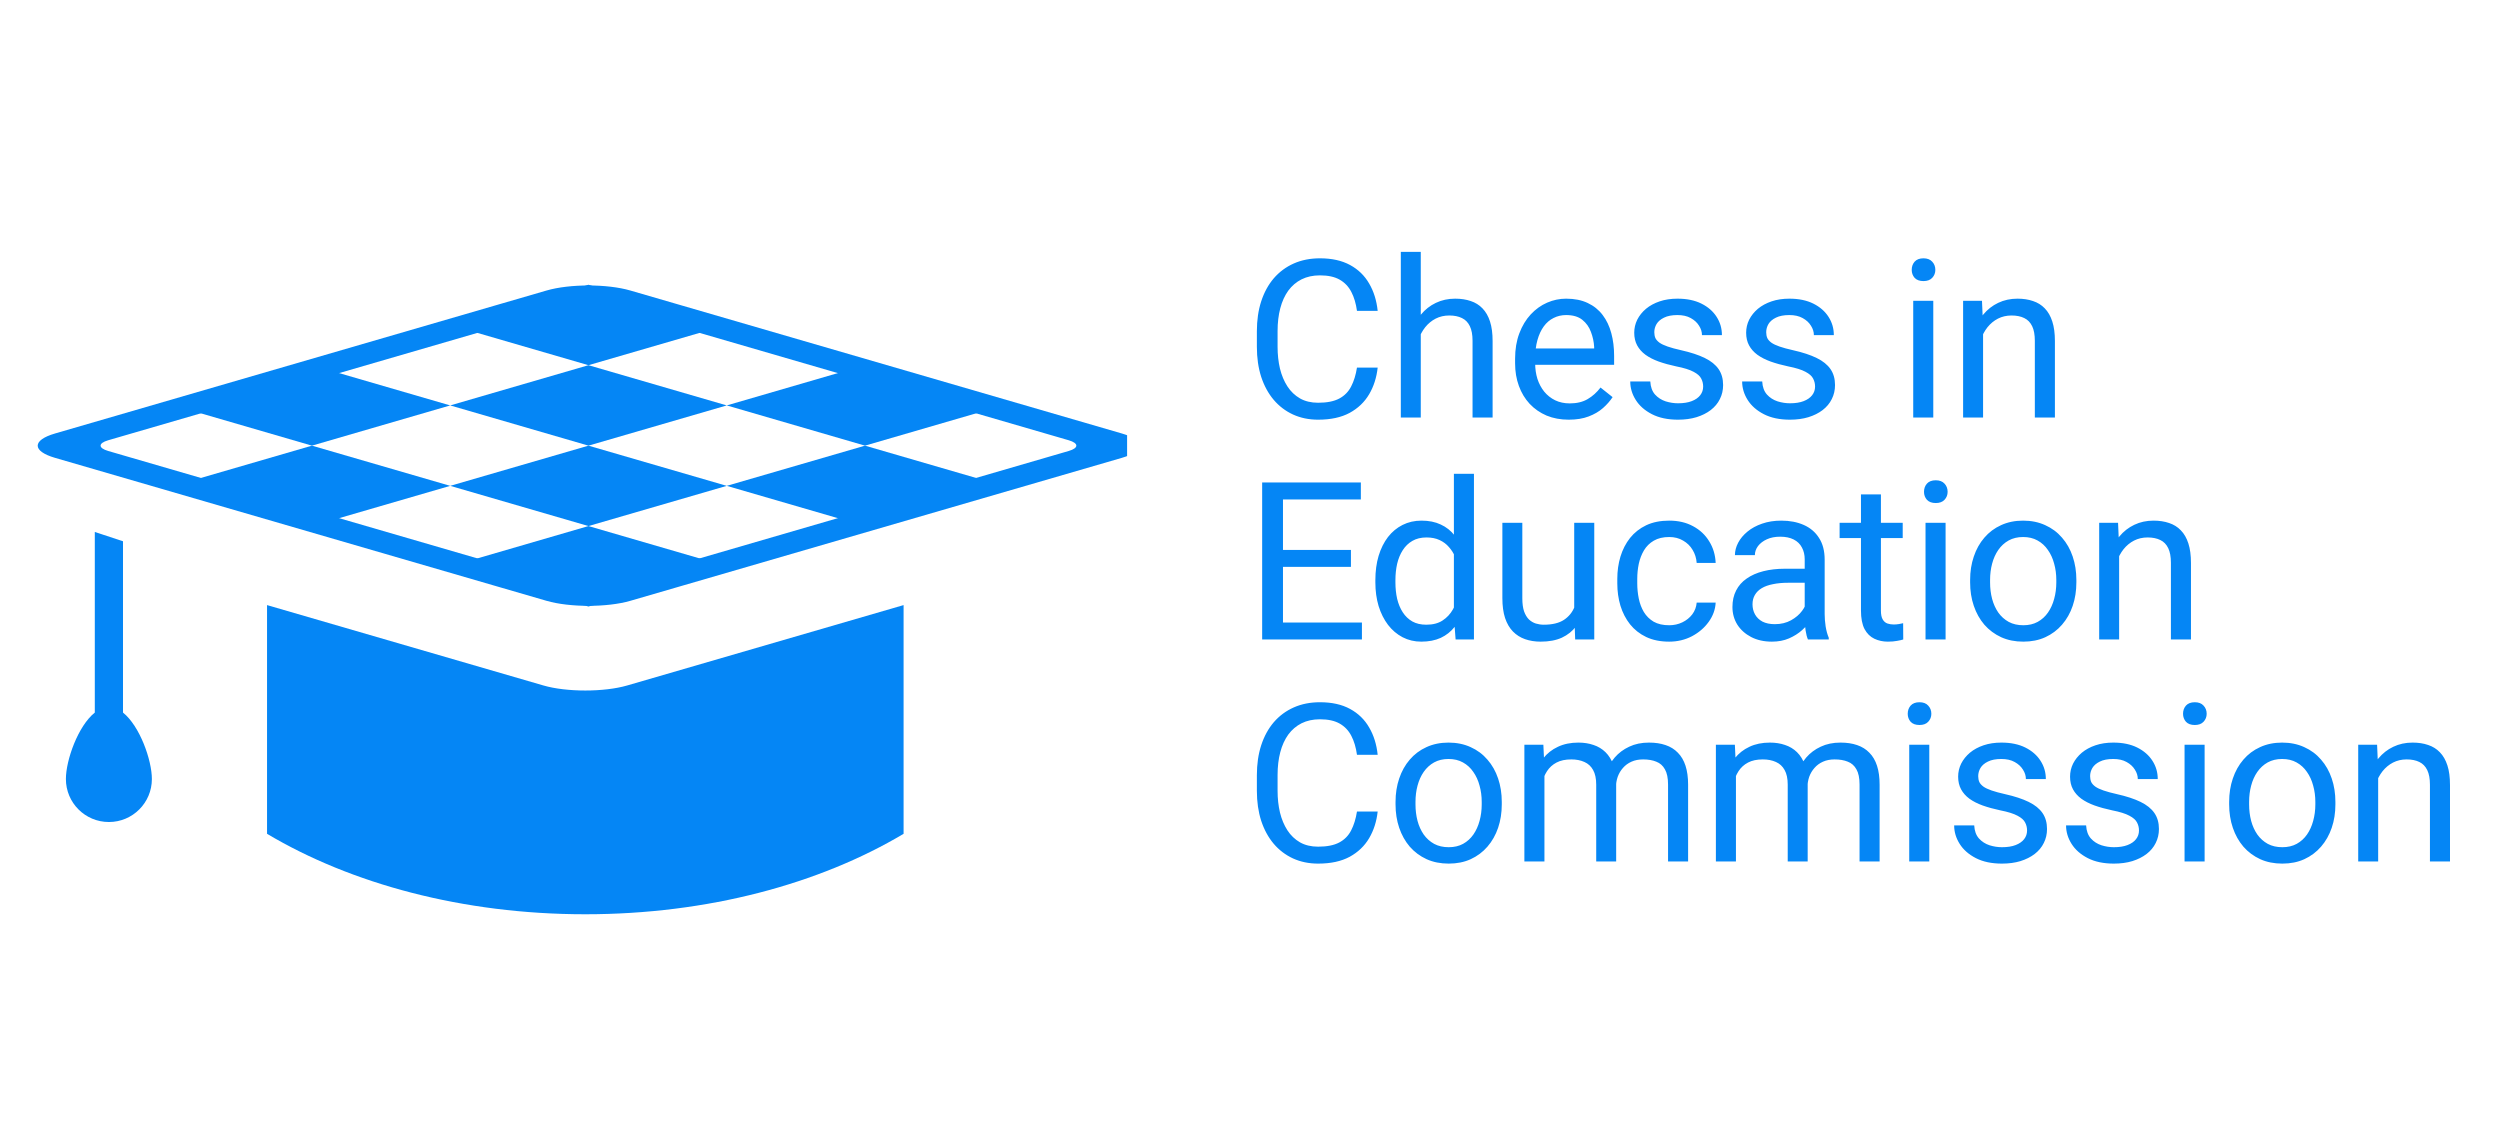 <?xml version="1.0" encoding="UTF-8"?> <svg xmlns="http://www.w3.org/2000/svg" width="214" height="97" viewBox="0 0 214 97" fill="none"><g clip-path="url(#clip0_1069_1096)"><path d="M50.371 31.261L38.537 27.819L50.371 24.375L62.209 27.819L50.371 31.261Z" fill="#0586F5"></path><path d="M74.044 38.148L62.209 34.704L74.044 31.261L85.882 34.704L74.044 38.148Z" fill="#0586F5"></path><path d="M50.371 38.148L38.537 34.704L50.371 31.261L62.209 34.704L50.371 38.148Z" fill="#0586F5"></path><path d="M74.044 45.031L62.209 41.589L74.044 38.148L85.882 41.589L74.044 45.031Z" fill="#0586F5"></path><path d="M26.701 38.148L14.865 34.704L26.701 31.261L38.537 34.704L26.701 38.148Z" fill="#0586F5"></path><path d="M50.371 45.031L38.537 41.589L50.371 38.148L62.209 41.589L50.371 45.031Z" fill="#0586F5"></path><path d="M26.701 45.031L14.865 41.589L26.701 38.148L38.537 41.589L26.701 45.031Z" fill="#0586F5"></path><path d="M50.371 51.918L38.537 48.475L50.371 45.031L62.209 48.475L50.371 51.918Z" fill="#0586F5"></path><path d="M46.788 51.431L4.709 39.191C2.733 38.616 2.733 37.682 4.709 37.107L46.788 24.867C48.764 24.293 51.981 24.293 53.955 24.867L96.034 37.107C98.01 37.682 98.01 38.616 96.034 39.191L53.955 51.431C51.979 52.004 48.766 52.004 46.788 51.431ZM51.952 26.189C51.082 25.936 49.663 25.936 48.793 26.189L9.263 37.686C8.393 37.939 8.393 38.352 9.263 38.604L48.793 50.105C49.663 50.358 51.082 50.358 51.952 50.105L91.482 38.604C92.352 38.352 92.352 37.939 91.482 37.686L51.952 26.189Z" fill="#0586F5"></path><path d="M10.529 60.998V46.332L8.115 45.537V60.997C6.676 62.145 5.641 65.074 5.641 66.685C5.641 68.717 7.289 70.365 9.321 70.365C11.353 70.365 13.001 68.717 13.001 66.685C13.003 65.076 11.969 62.149 10.529 60.998Z" fill="#0586F5"></path><path d="M77.347 51.796L53.686 58.677C51.71 59.252 48.494 59.252 46.52 58.677L22.859 51.796V71.374C30.045 75.65 39.606 78.261 50.103 78.261C60.6 78.261 70.163 75.652 77.347 71.374V51.796Z" fill="#0586F5"></path></g><path d="M116.157 31.465H117.929C117.837 32.315 117.594 33.075 117.2 33.746C116.806 34.417 116.249 34.949 115.529 35.343C114.809 35.731 113.91 35.925 112.833 35.925C112.045 35.925 111.328 35.777 110.681 35.482C110.041 35.186 109.49 34.768 109.029 34.226C108.567 33.678 108.21 33.023 107.958 32.259C107.712 31.49 107.588 30.634 107.588 29.693V28.354C107.588 27.412 107.712 26.559 107.958 25.796C108.21 25.027 108.57 24.368 109.038 23.82C109.512 23.273 110.081 22.851 110.746 22.555C111.411 22.26 112.159 22.112 112.99 22.112C114.005 22.112 114.864 22.303 115.566 22.685C116.267 23.066 116.812 23.596 117.2 24.273C117.594 24.944 117.837 25.722 117.929 26.609H116.157C116.07 25.981 115.91 25.442 115.676 24.993C115.443 24.538 115.11 24.187 114.679 23.941C114.248 23.694 113.685 23.571 112.99 23.571C112.393 23.571 111.866 23.685 111.411 23.913C110.962 24.14 110.583 24.464 110.275 24.882C109.974 25.301 109.746 25.802 109.592 26.387C109.438 26.972 109.361 27.621 109.361 28.335V29.693C109.361 30.351 109.429 30.97 109.564 31.548C109.706 32.127 109.918 32.635 110.201 33.072C110.484 33.509 110.845 33.854 111.282 34.106C111.719 34.352 112.236 34.475 112.833 34.475C113.59 34.475 114.193 34.355 114.642 34.115C115.092 33.875 115.43 33.53 115.658 33.081C115.892 32.632 116.058 32.093 116.157 31.465ZM121.618 21.558V35.74H119.91V21.558H121.618ZM121.212 30.367L120.501 30.339C120.507 29.656 120.609 29.025 120.806 28.446C121.003 27.861 121.28 27.354 121.637 26.923C121.994 26.492 122.418 26.159 122.911 25.925C123.409 25.686 123.96 25.566 124.563 25.566C125.056 25.566 125.499 25.633 125.893 25.769C126.287 25.898 126.622 26.107 126.899 26.396C127.182 26.686 127.398 27.061 127.546 27.523C127.693 27.978 127.767 28.535 127.767 29.194V35.74H126.05V29.175C126.05 28.652 125.973 28.234 125.819 27.92C125.665 27.6 125.441 27.369 125.145 27.227C124.85 27.08 124.486 27.006 124.056 27.006C123.631 27.006 123.243 27.095 122.892 27.274C122.548 27.452 122.249 27.698 121.997 28.012C121.75 28.326 121.557 28.686 121.415 29.092C121.28 29.492 121.212 29.917 121.212 30.367ZM134.281 35.925C133.586 35.925 132.955 35.808 132.389 35.574C131.828 35.334 131.345 34.998 130.939 34.568C130.539 34.137 130.231 33.626 130.016 33.035C129.8 32.444 129.692 31.798 129.692 31.096V30.708C129.692 29.896 129.813 29.172 130.053 28.538C130.293 27.898 130.619 27.357 131.031 26.913C131.444 26.47 131.911 26.135 132.435 25.907C132.958 25.679 133.5 25.566 134.06 25.566C134.774 25.566 135.389 25.689 135.906 25.935C136.429 26.181 136.857 26.526 137.19 26.969C137.522 27.406 137.768 27.923 137.928 28.52C138.088 29.111 138.168 29.757 138.168 30.459V31.225H130.708V29.831H136.46V29.702C136.436 29.259 136.343 28.828 136.183 28.409C136.029 27.991 135.783 27.646 135.445 27.375C135.106 27.104 134.644 26.969 134.06 26.969C133.672 26.969 133.315 27.052 132.989 27.218C132.662 27.378 132.382 27.618 132.148 27.938C131.915 28.258 131.733 28.649 131.604 29.111C131.474 29.573 131.41 30.105 131.41 30.708V31.096C131.41 31.57 131.474 32.016 131.604 32.435C131.739 32.847 131.933 33.21 132.185 33.524C132.444 33.838 132.755 34.084 133.118 34.263C133.487 34.441 133.906 34.531 134.374 34.531C134.977 34.531 135.488 34.408 135.906 34.161C136.325 33.915 136.691 33.586 137.005 33.173L138.039 33.995C137.824 34.321 137.55 34.632 137.217 34.928C136.885 35.223 136.476 35.463 135.989 35.648C135.509 35.833 134.94 35.925 134.281 35.925ZM145.79 33.09C145.79 32.844 145.735 32.616 145.624 32.407C145.519 32.192 145.301 31.998 144.969 31.825C144.642 31.647 144.15 31.493 143.491 31.364C142.937 31.247 142.436 31.108 141.986 30.948C141.543 30.788 141.165 30.594 140.851 30.367C140.543 30.139 140.306 29.871 140.14 29.563C139.974 29.256 139.89 28.895 139.89 28.483C139.89 28.089 139.977 27.717 140.149 27.366C140.327 27.015 140.577 26.704 140.897 26.433C141.223 26.163 141.614 25.95 142.069 25.796C142.525 25.642 143.033 25.566 143.593 25.566C144.393 25.566 145.076 25.707 145.643 25.99C146.209 26.273 146.643 26.652 146.944 27.126C147.246 27.594 147.397 28.114 147.397 28.686H145.689C145.689 28.409 145.606 28.142 145.439 27.883C145.279 27.618 145.042 27.4 144.729 27.227C144.421 27.055 144.042 26.969 143.593 26.969C143.119 26.969 142.734 27.043 142.439 27.191C142.149 27.332 141.937 27.514 141.802 27.735C141.672 27.957 141.608 28.191 141.608 28.437C141.608 28.622 141.639 28.788 141.7 28.936C141.768 29.077 141.885 29.209 142.051 29.332C142.217 29.45 142.451 29.56 142.753 29.665C143.054 29.77 143.439 29.874 143.907 29.979C144.725 30.163 145.399 30.385 145.929 30.644C146.458 30.902 146.852 31.219 147.111 31.595C147.369 31.97 147.498 32.425 147.498 32.961C147.498 33.398 147.406 33.798 147.221 34.161C147.043 34.525 146.781 34.838 146.437 35.103C146.098 35.362 145.692 35.565 145.218 35.712C144.75 35.854 144.224 35.925 143.639 35.925C142.759 35.925 142.014 35.768 141.405 35.454C140.795 35.14 140.334 34.734 140.02 34.235C139.706 33.737 139.549 33.21 139.549 32.656H141.266C141.291 33.124 141.426 33.497 141.672 33.774C141.919 34.044 142.22 34.238 142.577 34.355C142.934 34.466 143.288 34.521 143.639 34.521C144.107 34.521 144.498 34.46 144.812 34.337C145.132 34.214 145.375 34.044 145.541 33.829C145.707 33.614 145.79 33.367 145.79 33.09ZM155.37 33.09C155.37 32.844 155.314 32.616 155.204 32.407C155.099 32.192 154.88 31.998 154.548 31.825C154.222 31.647 153.729 31.493 153.071 31.364C152.517 31.247 152.015 31.108 151.566 30.948C151.123 30.788 150.744 30.594 150.43 30.367C150.122 30.139 149.885 29.871 149.719 29.563C149.553 29.256 149.47 28.895 149.47 28.483C149.47 28.089 149.556 27.717 149.728 27.366C149.907 27.015 150.156 26.704 150.476 26.433C150.802 26.163 151.193 25.95 151.649 25.796C152.104 25.642 152.612 25.566 153.172 25.566C153.972 25.566 154.656 25.707 155.222 25.99C155.788 26.273 156.222 26.652 156.524 27.126C156.825 27.594 156.976 28.114 156.976 28.686H155.268C155.268 28.409 155.185 28.142 155.019 27.883C154.859 27.618 154.622 27.4 154.308 27.227C154 27.055 153.622 26.969 153.172 26.969C152.698 26.969 152.314 27.043 152.018 27.191C151.729 27.332 151.516 27.514 151.381 27.735C151.252 27.957 151.187 28.191 151.187 28.437C151.187 28.622 151.218 28.788 151.28 28.936C151.347 29.077 151.464 29.209 151.63 29.332C151.797 29.45 152.03 29.56 152.332 29.665C152.634 29.77 153.018 29.874 153.486 29.979C154.305 30.163 154.979 30.385 155.508 30.644C156.038 30.902 156.431 31.219 156.69 31.595C156.949 31.97 157.078 32.425 157.078 32.961C157.078 33.398 156.985 33.798 156.801 34.161C156.622 34.525 156.361 34.838 156.016 35.103C155.677 35.362 155.271 35.565 154.797 35.712C154.329 35.854 153.803 35.925 153.218 35.925C152.338 35.925 151.593 35.768 150.984 35.454C150.375 35.14 149.913 34.734 149.599 34.235C149.285 33.737 149.128 33.21 149.128 32.656H150.846C150.87 33.124 151.006 33.497 151.252 33.774C151.498 34.044 151.8 34.238 152.157 34.355C152.514 34.466 152.868 34.521 153.218 34.521C153.686 34.521 154.077 34.46 154.391 34.337C154.711 34.214 154.954 34.044 155.12 33.829C155.287 33.614 155.37 33.367 155.37 33.09ZM165.489 25.75V35.74H163.772V25.75H165.489ZM163.643 23.1C163.643 22.823 163.726 22.589 163.892 22.399C164.064 22.208 164.317 22.112 164.649 22.112C164.975 22.112 165.225 22.208 165.397 22.399C165.576 22.589 165.665 22.823 165.665 23.1C165.665 23.365 165.576 23.593 165.397 23.784C165.225 23.968 164.975 24.061 164.649 24.061C164.317 24.061 164.064 23.968 163.892 23.784C163.726 23.593 163.643 23.365 163.643 23.1ZM169.751 27.883V35.74H168.042V25.75H169.658L169.751 27.883ZM169.344 30.367L168.633 30.339C168.64 29.656 168.741 29.025 168.938 28.446C169.135 27.861 169.412 27.354 169.769 26.923C170.126 26.492 170.551 26.159 171.043 25.925C171.542 25.686 172.093 25.566 172.696 25.566C173.188 25.566 173.632 25.633 174.025 25.769C174.419 25.898 174.755 26.107 175.032 26.396C175.315 26.686 175.53 27.061 175.678 27.523C175.826 27.978 175.9 28.535 175.9 29.194V35.74H174.182V29.175C174.182 28.652 174.105 28.234 173.952 27.92C173.798 27.6 173.573 27.369 173.278 27.227C172.982 27.08 172.619 27.006 172.188 27.006C171.763 27.006 171.376 27.095 171.025 27.274C170.68 27.452 170.382 27.698 170.129 28.012C169.883 28.326 169.689 28.686 169.547 29.092C169.412 29.492 169.344 29.917 169.344 30.367ZM116.581 53.291V54.74H109.463V53.291H116.581ZM109.823 41.297V54.74H108.041V41.297H109.823ZM115.64 47.077V48.526H109.463V47.077H115.64ZM116.489 41.297V42.756H109.463V41.297H116.489ZM124.453 52.801V40.558H126.17V54.74H124.6L124.453 52.801ZM117.731 49.856V49.662C117.731 48.899 117.823 48.206 118.008 47.585C118.199 46.957 118.467 46.418 118.811 45.969C119.162 45.52 119.578 45.175 120.058 44.935C120.544 44.689 121.086 44.566 121.683 44.566C122.311 44.566 122.858 44.676 123.326 44.898C123.8 45.113 124.2 45.43 124.526 45.849C124.859 46.261 125.12 46.76 125.311 47.345C125.502 47.929 125.634 48.591 125.708 49.33V50.179C125.641 50.912 125.508 51.57 125.311 52.155C125.12 52.74 124.859 53.238 124.526 53.651C124.2 54.063 123.8 54.38 123.326 54.602C122.852 54.817 122.298 54.925 121.664 54.925C121.079 54.925 120.544 54.799 120.058 54.546C119.578 54.294 119.162 53.94 118.811 53.484C118.467 53.029 118.199 52.493 118.008 51.878C117.823 51.256 117.731 50.582 117.731 49.856ZM119.448 49.662V49.856C119.448 50.355 119.498 50.822 119.596 51.259C119.701 51.696 119.861 52.081 120.076 52.413C120.292 52.746 120.566 53.008 120.898 53.198C121.23 53.383 121.627 53.475 122.089 53.475C122.655 53.475 123.12 53.355 123.483 53.115C123.852 52.875 124.148 52.558 124.37 52.164C124.591 51.77 124.763 51.342 124.887 50.881V48.656C124.813 48.317 124.705 47.991 124.563 47.677C124.428 47.357 124.249 47.074 124.028 46.828C123.812 46.575 123.545 46.375 123.225 46.227C122.911 46.08 122.538 46.006 122.107 46.006C121.64 46.006 121.236 46.104 120.898 46.301C120.566 46.492 120.292 46.757 120.076 47.095C119.861 47.428 119.701 47.816 119.596 48.259C119.498 48.696 119.448 49.163 119.448 49.662ZM134.752 52.432V44.75H136.469V54.74H134.835L134.752 52.432ZM135.075 50.327L135.786 50.308C135.786 50.973 135.715 51.589 135.574 52.155C135.438 52.715 135.217 53.201 134.909 53.614C134.601 54.026 134.198 54.349 133.7 54.583C133.201 54.811 132.595 54.925 131.881 54.925C131.394 54.925 130.948 54.854 130.542 54.712C130.142 54.571 129.797 54.352 129.508 54.057C129.219 53.761 128.994 53.377 128.834 52.903C128.68 52.429 128.603 51.859 128.603 51.195V44.75H130.311V51.213C130.311 51.663 130.36 52.035 130.459 52.33C130.563 52.62 130.702 52.85 130.874 53.023C131.053 53.189 131.25 53.306 131.465 53.374C131.687 53.441 131.915 53.475 132.148 53.475C132.875 53.475 133.45 53.337 133.875 53.06C134.3 52.777 134.604 52.398 134.789 51.924C134.98 51.444 135.075 50.912 135.075 50.327ZM142.882 53.521C143.288 53.521 143.664 53.438 144.008 53.272C144.353 53.106 144.636 52.878 144.858 52.589C145.079 52.293 145.206 51.958 145.236 51.583H146.861C146.831 52.173 146.631 52.724 146.261 53.235C145.898 53.74 145.421 54.149 144.83 54.463C144.239 54.771 143.59 54.925 142.882 54.925C142.131 54.925 141.475 54.792 140.915 54.528C140.361 54.263 139.9 53.9 139.53 53.438C139.167 52.977 138.893 52.447 138.709 51.85C138.53 51.247 138.441 50.61 138.441 49.939V49.551C138.441 48.88 138.53 48.246 138.709 47.649C138.893 47.046 139.167 46.514 139.53 46.052C139.9 45.59 140.361 45.227 140.915 44.962C141.475 44.698 142.131 44.566 142.882 44.566C143.664 44.566 144.347 44.725 144.932 45.046C145.516 45.359 145.975 45.79 146.307 46.338C146.646 46.88 146.831 47.495 146.861 48.185H145.236C145.206 47.772 145.089 47.4 144.885 47.068C144.689 46.735 144.418 46.471 144.073 46.274C143.734 46.07 143.337 45.969 142.882 45.969C142.359 45.969 141.919 46.074 141.562 46.283C141.211 46.486 140.931 46.763 140.721 47.114C140.518 47.458 140.371 47.843 140.278 48.268C140.192 48.686 140.149 49.114 140.149 49.551V49.939C140.149 50.376 140.192 50.807 140.278 51.232C140.364 51.656 140.509 52.041 140.712 52.386C140.921 52.73 141.202 53.008 141.552 53.217C141.909 53.42 142.353 53.521 142.882 53.521ZM154.483 53.032V47.889C154.483 47.495 154.403 47.154 154.243 46.864C154.089 46.569 153.856 46.341 153.542 46.181C153.228 46.021 152.84 45.941 152.378 45.941C151.947 45.941 151.569 46.015 151.243 46.163C150.922 46.31 150.67 46.504 150.485 46.744C150.307 46.984 150.218 47.243 150.218 47.52H148.51C148.51 47.163 148.602 46.809 148.787 46.458C148.971 46.107 149.236 45.79 149.581 45.507C149.931 45.218 150.35 44.99 150.836 44.824C151.329 44.652 151.877 44.566 152.48 44.566C153.206 44.566 153.846 44.689 154.4 44.935C154.96 45.181 155.397 45.553 155.711 46.052C156.031 46.544 156.191 47.163 156.191 47.908V52.561C156.191 52.894 156.219 53.248 156.275 53.623C156.336 53.998 156.425 54.322 156.542 54.592V54.74H154.76C154.674 54.543 154.606 54.282 154.557 53.955C154.508 53.623 154.483 53.315 154.483 53.032ZM154.779 48.683L154.797 49.884H153.071C152.584 49.884 152.15 49.924 151.769 50.004C151.387 50.078 151.067 50.191 150.809 50.345C150.55 50.499 150.353 50.693 150.218 50.927C150.082 51.155 150.015 51.422 150.015 51.73C150.015 52.044 150.085 52.33 150.227 52.589C150.369 52.847 150.581 53.054 150.864 53.208C151.153 53.355 151.507 53.429 151.926 53.429C152.449 53.429 152.911 53.318 153.311 53.097C153.711 52.875 154.028 52.604 154.262 52.284C154.502 51.964 154.631 51.653 154.65 51.352L155.379 52.173C155.336 52.432 155.219 52.718 155.028 53.032C154.837 53.346 154.582 53.648 154.262 53.937C153.948 54.22 153.572 54.457 153.135 54.648C152.704 54.833 152.218 54.925 151.677 54.925C150.999 54.925 150.405 54.792 149.895 54.528C149.39 54.263 148.996 53.909 148.713 53.466C148.436 53.017 148.297 52.515 148.297 51.961C148.297 51.425 148.402 50.955 148.611 50.548C148.82 50.136 149.122 49.794 149.516 49.524C149.91 49.247 150.384 49.037 150.938 48.896C151.492 48.754 152.11 48.683 152.794 48.683H154.779ZM162.872 44.75V46.061H157.47V44.75H162.872ZM159.299 42.322H161.007V52.266C161.007 52.604 161.059 52.86 161.164 53.032C161.268 53.204 161.404 53.318 161.57 53.374C161.736 53.429 161.915 53.457 162.105 53.457C162.247 53.457 162.395 53.444 162.549 53.42C162.709 53.389 162.829 53.364 162.909 53.346L162.918 54.74C162.782 54.783 162.604 54.823 162.382 54.86C162.167 54.903 161.905 54.925 161.598 54.925C161.179 54.925 160.794 54.842 160.443 54.675C160.093 54.509 159.812 54.232 159.603 53.845C159.4 53.451 159.299 52.921 159.299 52.257V42.322ZM166.542 44.75V54.74H164.825V44.75H166.542ZM164.695 42.1C164.695 41.823 164.778 41.589 164.945 41.399C165.117 41.208 165.369 41.112 165.702 41.112C166.028 41.112 166.277 41.208 166.45 41.399C166.628 41.589 166.717 41.823 166.717 42.1C166.717 42.365 166.628 42.593 166.45 42.783C166.277 42.968 166.028 43.06 165.702 43.06C165.369 43.06 165.117 42.968 164.945 42.783C164.778 42.593 164.695 42.365 164.695 42.1ZM168.643 49.856V49.644C168.643 48.923 168.747 48.256 168.957 47.64C169.166 47.018 169.467 46.48 169.861 46.024C170.255 45.563 170.732 45.206 171.292 44.953C171.853 44.695 172.48 44.566 173.176 44.566C173.878 44.566 174.509 44.695 175.069 44.953C175.635 45.206 176.115 45.563 176.509 46.024C176.909 46.48 177.214 47.018 177.423 47.64C177.632 48.256 177.737 48.923 177.737 49.644V49.856C177.737 50.576 177.632 51.244 177.423 51.859C177.214 52.475 176.909 53.014 176.509 53.475C176.115 53.931 175.638 54.288 175.078 54.546C174.524 54.799 173.896 54.925 173.194 54.925C172.493 54.925 171.862 54.799 171.302 54.546C170.742 54.288 170.261 53.931 169.861 53.475C169.467 53.014 169.166 52.475 168.957 51.859C168.747 51.244 168.643 50.576 168.643 49.856ZM170.351 49.644V49.856C170.351 50.355 170.409 50.825 170.526 51.269C170.643 51.706 170.819 52.093 171.052 52.432C171.292 52.77 171.591 53.038 171.948 53.235C172.305 53.426 172.721 53.521 173.194 53.521C173.662 53.521 174.072 53.426 174.422 53.235C174.779 53.038 175.075 52.77 175.309 52.432C175.543 52.093 175.718 51.706 175.835 51.269C175.958 50.825 176.02 50.355 176.02 49.856V49.644C176.02 49.151 175.958 48.686 175.835 48.249C175.718 47.806 175.54 47.415 175.3 47.077C175.066 46.732 174.77 46.461 174.413 46.264C174.062 46.067 173.65 45.969 173.176 45.969C172.708 45.969 172.296 46.067 171.939 46.264C171.588 46.461 171.292 46.732 171.052 47.077C170.819 47.415 170.643 47.806 170.526 48.249C170.409 48.686 170.351 49.151 170.351 49.644ZM181.398 46.883V54.74H179.69V44.75H181.306L181.398 46.883ZM180.992 49.367L180.281 49.339C180.287 48.656 180.389 48.025 180.586 47.446C180.783 46.861 181.06 46.354 181.417 45.923C181.774 45.492 182.198 45.159 182.691 44.925C183.189 44.685 183.74 44.566 184.343 44.566C184.836 44.566 185.279 44.633 185.673 44.769C186.067 44.898 186.402 45.107 186.679 45.396C186.963 45.686 187.178 46.061 187.326 46.523C187.473 46.978 187.547 47.535 187.547 48.194V54.74H185.83V48.175C185.83 47.652 185.753 47.234 185.599 46.92C185.445 46.6 185.221 46.369 184.925 46.227C184.63 46.08 184.267 46.006 183.836 46.006C183.411 46.006 183.023 46.095 182.672 46.274C182.328 46.452 182.029 46.698 181.777 47.012C181.53 47.326 181.337 47.686 181.195 48.092C181.06 48.492 180.992 48.917 180.992 49.367ZM116.157 69.465H117.929C117.837 70.315 117.594 71.075 117.2 71.746C116.806 72.417 116.249 72.949 115.529 73.343C114.809 73.731 113.91 73.925 112.833 73.925C112.045 73.925 111.328 73.777 110.681 73.482C110.041 73.186 109.49 72.768 109.029 72.226C108.567 71.678 108.21 71.023 107.958 70.259C107.712 69.49 107.588 68.634 107.588 67.693V66.354C107.588 65.412 107.712 64.559 107.958 63.796C108.21 63.027 108.57 62.368 109.038 61.82C109.512 61.273 110.081 60.851 110.746 60.556C111.411 60.26 112.159 60.112 112.99 60.112C114.005 60.112 114.864 60.303 115.566 60.685C116.267 61.066 116.812 61.596 117.2 62.273C117.594 62.944 117.837 63.722 117.929 64.609H116.157C116.07 63.981 115.91 63.442 115.676 62.993C115.443 62.538 115.11 62.187 114.679 61.941C114.248 61.694 113.685 61.571 112.99 61.571C112.393 61.571 111.866 61.685 111.411 61.913C110.962 62.141 110.583 62.464 110.275 62.882C109.974 63.301 109.746 63.802 109.592 64.387C109.438 64.972 109.361 65.621 109.361 66.335V67.693C109.361 68.351 109.429 68.97 109.564 69.548C109.706 70.127 109.918 70.635 110.201 71.072C110.484 71.509 110.845 71.854 111.282 72.106C111.719 72.352 112.236 72.475 112.833 72.475C113.59 72.475 114.193 72.355 114.642 72.115C115.092 71.875 115.43 71.53 115.658 71.081C115.892 70.632 116.058 70.093 116.157 69.465ZM119.458 68.856V68.644C119.458 67.923 119.562 67.256 119.771 66.64C119.981 66.018 120.282 65.48 120.676 65.024C121.07 64.563 121.547 64.206 122.107 63.953C122.668 63.695 123.295 63.566 123.991 63.566C124.693 63.566 125.324 63.695 125.884 63.953C126.45 64.206 126.93 64.563 127.324 65.024C127.724 65.48 128.029 66.018 128.238 66.64C128.447 67.256 128.552 67.923 128.552 68.644V68.856C128.552 69.576 128.447 70.244 128.238 70.859C128.029 71.475 127.724 72.014 127.324 72.475C126.93 72.931 126.453 73.288 125.893 73.546C125.339 73.799 124.711 73.925 124.009 73.925C123.308 73.925 122.677 73.799 122.117 73.546C121.557 73.288 121.076 72.931 120.676 72.475C120.282 72.014 119.981 71.475 119.771 70.859C119.562 70.244 119.458 69.576 119.458 68.856ZM121.166 68.644V68.856C121.166 69.355 121.224 69.825 121.341 70.269C121.458 70.706 121.633 71.093 121.867 71.432C122.107 71.77 122.406 72.038 122.763 72.235C123.12 72.426 123.535 72.521 124.009 72.521C124.477 72.521 124.887 72.426 125.237 72.235C125.594 72.038 125.89 71.77 126.124 71.432C126.358 71.093 126.533 70.706 126.65 70.269C126.773 69.825 126.835 69.355 126.835 68.856V68.644C126.835 68.151 126.773 67.686 126.65 67.249C126.533 66.806 126.355 66.415 126.115 66.077C125.881 65.732 125.585 65.461 125.228 65.264C124.877 65.067 124.465 64.969 123.991 64.969C123.523 64.969 123.111 65.067 122.754 65.264C122.403 65.461 122.107 65.732 121.867 66.077C121.633 66.415 121.458 66.806 121.341 67.249C121.224 67.686 121.166 68.151 121.166 68.644ZM132.204 65.735V73.74H130.487V63.75H132.112L132.204 65.735ZM131.853 68.367L131.059 68.339C131.065 67.656 131.154 67.025 131.327 66.446C131.499 65.861 131.755 65.354 132.093 64.923C132.432 64.492 132.853 64.159 133.358 63.925C133.863 63.685 134.447 63.566 135.112 63.566C135.58 63.566 136.011 63.633 136.405 63.769C136.799 63.898 137.14 64.104 137.43 64.387C137.719 64.67 137.944 65.034 138.104 65.477C138.264 65.92 138.344 66.455 138.344 67.083V73.74H136.636V67.166C136.636 66.643 136.546 66.225 136.368 65.911C136.196 65.597 135.949 65.369 135.629 65.227C135.309 65.08 134.934 65.006 134.503 65.006C133.998 65.006 133.576 65.095 133.238 65.274C132.899 65.452 132.629 65.698 132.425 66.012C132.222 66.326 132.075 66.686 131.982 67.092C131.896 67.493 131.853 67.917 131.853 68.367ZM138.325 67.425L137.18 67.776C137.187 67.228 137.276 66.702 137.448 66.197C137.627 65.692 137.882 65.243 138.215 64.849C138.553 64.455 138.969 64.144 139.461 63.916C139.953 63.682 140.517 63.566 141.151 63.566C141.686 63.566 142.16 63.636 142.572 63.778C142.991 63.919 143.342 64.138 143.625 64.433C143.914 64.723 144.133 65.095 144.281 65.55C144.428 66.006 144.502 66.548 144.502 67.175V73.74H142.785V67.157C142.785 66.597 142.696 66.163 142.517 65.855C142.345 65.541 142.099 65.323 141.778 65.2C141.465 65.07 141.089 65.006 140.652 65.006C140.277 65.006 139.944 65.07 139.655 65.2C139.366 65.329 139.122 65.507 138.925 65.735C138.728 65.957 138.578 66.212 138.473 66.501C138.375 66.791 138.325 67.099 138.325 67.425ZM148.597 65.735V73.74H146.88V63.75H148.505L148.597 65.735ZM148.246 68.367L147.452 68.339C147.458 67.656 147.548 67.025 147.72 66.446C147.892 65.861 148.148 65.354 148.486 64.923C148.825 64.492 149.247 64.159 149.751 63.925C150.256 63.685 150.841 63.566 151.506 63.566C151.973 63.566 152.404 63.633 152.798 63.769C153.192 63.898 153.534 64.104 153.823 64.387C154.112 64.67 154.337 65.034 154.497 65.477C154.657 65.92 154.737 66.455 154.737 67.083V73.74H153.029V67.166C153.029 66.643 152.94 66.225 152.761 65.911C152.589 65.597 152.343 65.369 152.023 65.227C151.703 65.08 151.327 65.006 150.896 65.006C150.391 65.006 149.97 65.095 149.631 65.274C149.293 65.452 149.022 65.698 148.819 66.012C148.616 66.326 148.468 66.686 148.376 67.092C148.289 67.493 148.246 67.917 148.246 68.367ZM154.719 67.425L153.574 67.776C153.58 67.228 153.669 66.702 153.841 66.197C154.02 65.692 154.275 65.243 154.608 64.849C154.946 64.455 155.362 64.144 155.854 63.916C156.347 63.682 156.91 63.566 157.544 63.566C158.079 63.566 158.553 63.636 158.966 63.778C159.384 63.919 159.735 64.138 160.018 64.433C160.308 64.723 160.526 65.095 160.674 65.55C160.822 66.006 160.895 66.548 160.895 67.175V73.74H159.178V67.157C159.178 66.597 159.089 66.163 158.91 65.855C158.738 65.541 158.492 65.323 158.172 65.2C157.858 65.07 157.482 65.006 157.045 65.006C156.67 65.006 156.337 65.07 156.048 65.2C155.759 65.329 155.516 65.507 155.319 65.735C155.122 65.957 154.971 66.212 154.866 66.501C154.768 66.791 154.719 67.099 154.719 67.425ZM165.147 63.75V73.74H163.43V63.75H165.147ZM163.301 61.1C163.301 60.823 163.384 60.589 163.55 60.399C163.722 60.208 163.975 60.112 164.307 60.112C164.633 60.112 164.883 60.208 165.055 60.399C165.234 60.589 165.323 60.823 165.323 61.1C165.323 61.365 165.234 61.593 165.055 61.783C164.883 61.968 164.633 62.06 164.307 62.06C163.975 62.06 163.722 61.968 163.55 61.783C163.384 61.593 163.301 61.365 163.301 61.1ZM173.517 71.09C173.517 70.844 173.462 70.616 173.351 70.407C173.246 70.192 173.028 69.998 172.696 69.825C172.369 69.647 171.877 69.493 171.218 69.364C170.664 69.247 170.163 69.108 169.713 68.948C169.27 68.788 168.892 68.594 168.578 68.367C168.27 68.139 168.033 67.871 167.867 67.563C167.701 67.256 167.617 66.895 167.617 66.483C167.617 66.089 167.704 65.717 167.876 65.366C168.054 65.015 168.304 64.704 168.624 64.433C168.95 64.162 169.341 63.95 169.796 63.796C170.252 63.642 170.76 63.566 171.32 63.566C172.12 63.566 172.803 63.707 173.37 63.99C173.936 64.273 174.37 64.652 174.671 65.126C174.973 65.594 175.124 66.114 175.124 66.686H173.416C173.416 66.409 173.333 66.141 173.166 65.883C173.006 65.618 172.769 65.4 172.455 65.227C172.148 65.055 171.769 64.969 171.32 64.969C170.846 64.969 170.461 65.043 170.166 65.191C169.876 65.332 169.664 65.514 169.529 65.735C169.399 65.957 169.335 66.191 169.335 66.437C169.335 66.622 169.366 66.788 169.427 66.936C169.495 67.077 169.612 67.209 169.778 67.332C169.944 67.45 170.178 67.56 170.48 67.665C170.781 67.769 171.166 67.874 171.634 67.979C172.452 68.163 173.126 68.385 173.656 68.644C174.185 68.902 174.579 69.219 174.838 69.595C175.096 69.97 175.225 70.425 175.225 70.961C175.225 71.398 175.133 71.798 174.948 72.161C174.77 72.525 174.508 72.838 174.164 73.103C173.825 73.362 173.419 73.565 172.945 73.713C172.477 73.854 171.951 73.925 171.366 73.925C170.486 73.925 169.741 73.768 169.132 73.454C168.522 73.14 168.061 72.734 167.747 72.235C167.433 71.737 167.276 71.21 167.276 70.656H168.993C169.018 71.124 169.153 71.497 169.399 71.774C169.646 72.044 169.947 72.238 170.304 72.355C170.661 72.466 171.015 72.521 171.366 72.521C171.834 72.521 172.225 72.46 172.539 72.337C172.859 72.214 173.102 72.044 173.268 71.829C173.434 71.614 173.517 71.367 173.517 71.09ZM183.097 71.09C183.097 70.844 183.041 70.616 182.93 70.407C182.826 70.192 182.607 69.998 182.275 69.825C181.949 69.647 181.456 69.493 180.798 69.364C180.244 69.247 179.742 69.108 179.293 68.948C178.849 68.788 178.471 68.594 178.157 68.367C177.849 68.139 177.612 67.871 177.446 67.563C177.28 67.256 177.197 66.895 177.197 66.483C177.197 66.089 177.283 65.717 177.455 65.366C177.634 65.015 177.883 64.704 178.203 64.433C178.529 64.162 178.92 63.95 179.376 63.796C179.831 63.642 180.339 63.566 180.899 63.566C181.699 63.566 182.383 63.707 182.949 63.99C183.515 64.273 183.949 64.652 184.251 65.126C184.552 65.594 184.703 66.114 184.703 66.686H182.995C182.995 66.409 182.912 66.141 182.746 65.883C182.586 65.618 182.349 65.4 182.035 65.227C181.727 65.055 181.349 64.969 180.899 64.969C180.425 64.969 180.041 65.043 179.745 65.191C179.456 65.332 179.243 65.514 179.108 65.735C178.979 65.957 178.914 66.191 178.914 66.437C178.914 66.622 178.945 66.788 179.006 66.936C179.074 67.077 179.191 67.209 179.357 67.332C179.523 67.45 179.757 67.56 180.059 67.665C180.361 67.769 180.745 67.874 181.213 67.979C182.032 68.163 182.706 68.385 183.235 68.644C183.764 68.902 184.158 69.219 184.417 69.595C184.675 69.97 184.805 70.425 184.805 70.961C184.805 71.398 184.712 71.798 184.528 72.161C184.349 72.525 184.088 72.838 183.743 73.103C183.404 73.362 182.998 73.565 182.524 73.713C182.056 73.854 181.53 73.925 180.945 73.925C180.065 73.925 179.32 73.768 178.711 73.454C178.102 73.14 177.64 72.734 177.326 72.235C177.012 71.737 176.855 71.21 176.855 70.656H178.572C178.597 71.124 178.733 71.497 178.979 71.774C179.225 72.044 179.527 72.238 179.884 72.355C180.241 72.466 180.595 72.521 180.945 72.521C181.413 72.521 181.804 72.46 182.118 72.337C182.438 72.214 182.681 72.044 182.847 71.829C183.014 71.614 183.097 71.367 183.097 71.09ZM188.715 63.75V73.74H186.998V63.75H188.715ZM186.868 61.1C186.868 60.823 186.952 60.589 187.118 60.399C187.29 60.208 187.542 60.112 187.875 60.112C188.201 60.112 188.45 60.208 188.623 60.399C188.801 60.589 188.891 60.823 188.891 61.1C188.891 61.365 188.801 61.593 188.623 61.783C188.45 61.968 188.201 62.06 187.875 62.06C187.542 62.06 187.29 61.968 187.118 61.783C186.952 61.593 186.868 61.365 186.868 61.1ZM190.816 68.856V68.644C190.816 67.923 190.92 67.256 191.13 66.64C191.339 66.018 191.641 65.48 192.035 65.024C192.428 64.563 192.905 64.206 193.466 63.953C194.026 63.695 194.654 63.566 195.349 63.566C196.051 63.566 196.682 63.695 197.242 63.953C197.808 64.206 198.288 64.563 198.682 65.024C199.082 65.48 199.387 66.018 199.596 66.64C199.806 67.256 199.91 67.923 199.91 68.644V68.856C199.91 69.576 199.806 70.244 199.596 70.859C199.387 71.475 199.082 72.014 198.682 72.475C198.288 72.931 197.811 73.288 197.251 73.546C196.697 73.799 196.069 73.925 195.368 73.925C194.666 73.925 194.035 73.799 193.475 73.546C192.915 73.288 192.435 72.931 192.035 72.475C191.641 72.014 191.339 71.475 191.13 70.859C190.92 70.244 190.816 69.576 190.816 68.856ZM192.524 68.644V68.856C192.524 69.355 192.582 69.825 192.699 70.269C192.816 70.706 192.992 71.093 193.226 71.432C193.466 71.77 193.764 72.038 194.121 72.235C194.478 72.426 194.894 72.521 195.368 72.521C195.835 72.521 196.245 72.426 196.596 72.235C196.953 72.038 197.248 71.77 197.482 71.432C197.716 71.093 197.891 70.706 198.008 70.269C198.131 69.825 198.193 69.355 198.193 68.856V68.644C198.193 68.151 198.131 67.686 198.008 67.249C197.891 66.806 197.713 66.415 197.473 66.077C197.239 65.732 196.943 65.461 196.586 65.264C196.236 65.067 195.823 64.969 195.349 64.969C194.881 64.969 194.469 65.067 194.112 65.264C193.761 65.461 193.466 65.732 193.226 66.077C192.992 66.415 192.816 66.806 192.699 67.249C192.582 67.686 192.524 68.151 192.524 68.644ZM203.571 65.883V73.74H201.863V63.75H203.479L203.571 65.883ZM203.165 68.367L202.454 68.339C202.46 67.656 202.562 67.025 202.759 66.446C202.956 65.861 203.233 65.354 203.59 64.923C203.947 64.492 204.371 64.159 204.864 63.925C205.362 63.685 205.913 63.566 206.517 63.566C207.009 63.566 207.452 63.633 207.846 63.769C208.24 63.898 208.576 64.107 208.853 64.396C209.136 64.686 209.351 65.061 209.499 65.523C209.647 65.978 209.72 66.535 209.72 67.194V73.74H208.003V67.175C208.003 66.652 207.926 66.234 207.772 65.92C207.618 65.6 207.394 65.369 207.098 65.227C206.803 65.08 206.44 65.006 206.009 65.006C205.584 65.006 205.196 65.095 204.845 65.274C204.501 65.452 204.202 65.698 203.95 66.012C203.704 66.326 203.51 66.686 203.368 67.092C203.233 67.493 203.165 67.917 203.165 68.367Z" fill="#0586F5"></path><defs><clipPath id="clip0_1069_1096"><rect width="96.48" height="96.48" fill="white"></rect></clipPath></defs></svg> 